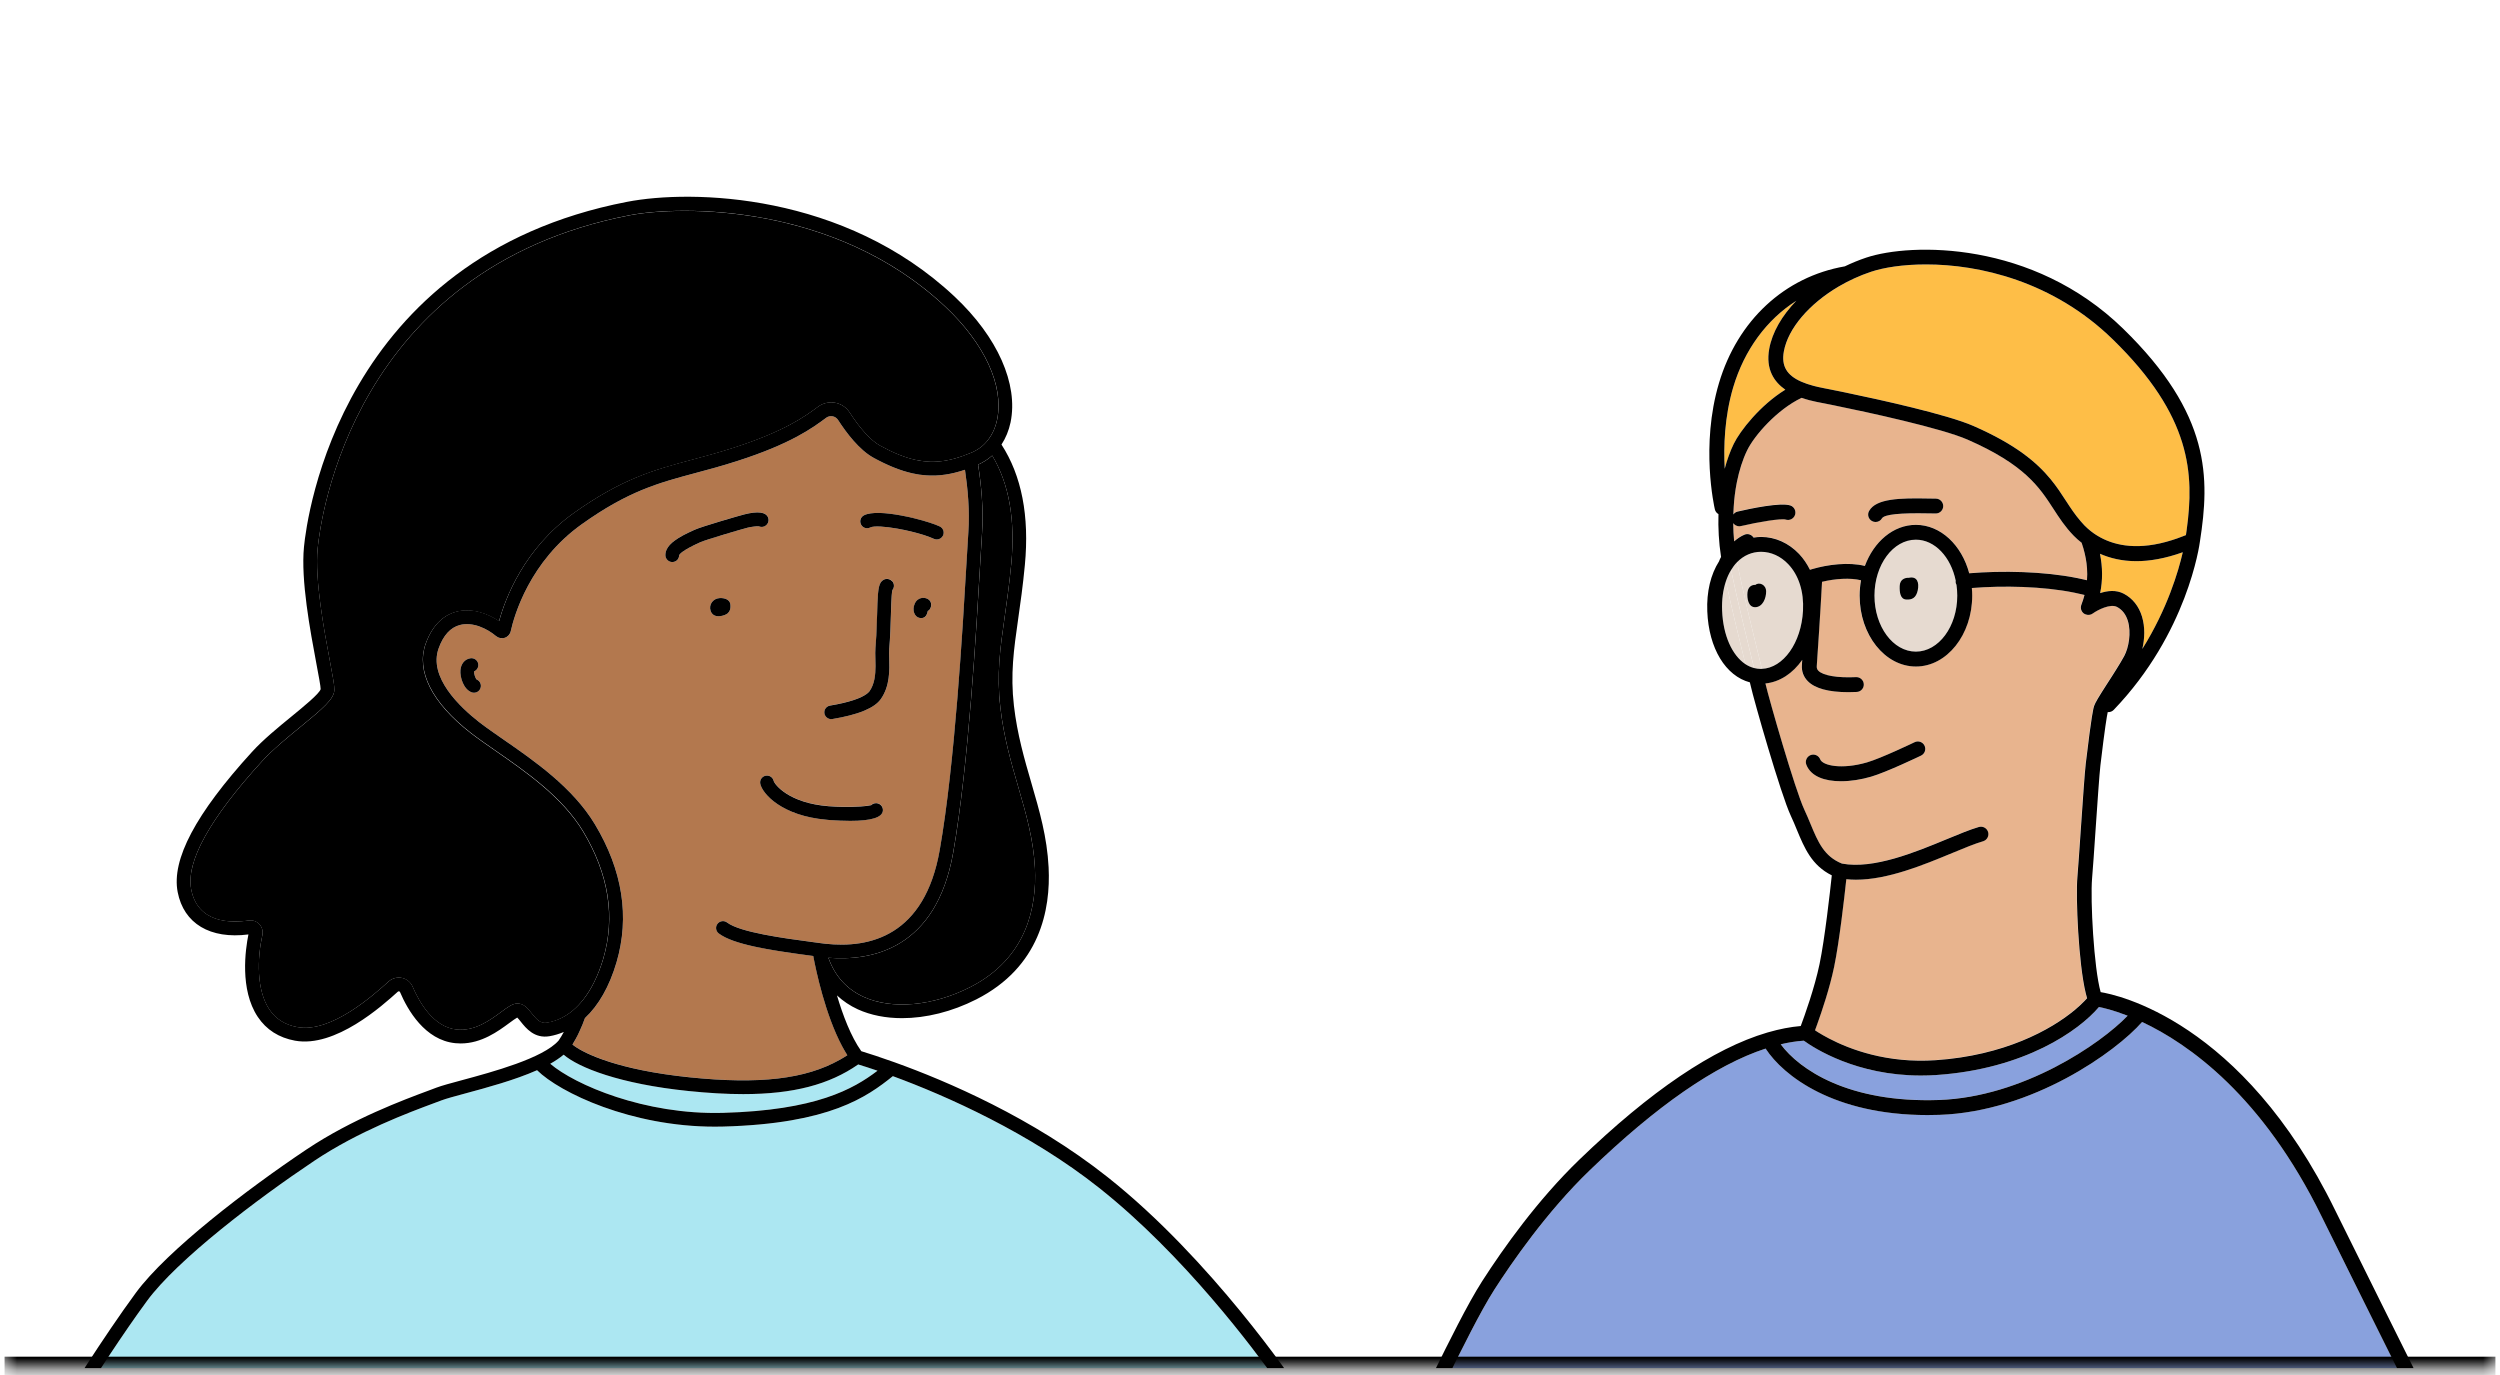 <svg width="220" height="121" viewBox="0 0 220 121" fill="none" xmlns="http://www.w3.org/2000/svg">
<g clip-path="url(#clip0_10579_3686)">
<mask id="path-1-inside-1_10579_3686" fill="white">
<path d="M0.4 0.193H219.599V120.388H0.4V0.193Z"/>
</mask>
<g clip-path="url(#clip1_10579_3686)">
<path d="M84.92 41.341C83.733 41.741 82.633 41.908 81.521 41.833C81.32 41.818 81.12 41.8 80.917 41.77C80.72 41.741 80.519 41.705 80.316 41.66C79.243 41.424 78.125 40.968 76.875 40.284C75.625 39.601 74.486 38.1 73.751 36.957C73.64 36.784 73.47 36.671 73.27 36.635C73.069 36.599 72.869 36.644 72.705 36.766L72.633 36.82C71.5 37.656 69.605 39.052 64.857 40.577C63.53 41.004 62.364 41.314 61.237 41.618C57.915 42.508 55.294 43.212 51.201 46.13C46.618 49.398 45.255 54.16 44.947 55.545C44.887 55.816 44.693 56.034 44.427 56.123C44.158 56.216 43.868 56.159 43.652 55.974C42.896 55.336 41.608 54.697 40.465 55.002C39.64 55.222 39.016 55.912 38.603 57.054C37.694 59.579 40.451 62.208 42.176 63.551C42.779 64.019 43.527 64.538 44.322 65.087C47.036 66.967 50.418 69.31 52.361 72.55C54.791 76.603 55.428 80.685 54.256 84.683C53.631 86.811 52.681 88.473 51.476 89.595C51.339 89.986 51.18 90.374 51.004 90.756C50.899 90.98 50.791 91.2 50.675 91.415C50.582 91.585 50.486 91.752 50.382 91.916C50.43 91.955 50.489 92.003 50.558 92.051C51.476 92.707 54.367 94.151 60.699 94.802C66.815 95.432 70.881 94.966 73.924 93.247C74.146 93.122 74.361 92.994 74.57 92.856C74.549 92.824 74.531 92.791 74.51 92.758C74.373 92.54 74.241 92.31 74.116 92.072C72.636 89.302 71.817 85.426 71.572 84.125L71.177 84.072C67.736 83.612 64.543 83.12 63.258 82.141C62.992 81.938 62.941 81.559 63.144 81.293C63.347 81.028 63.724 80.977 63.993 81.18C65.129 82.045 69.019 82.565 71.341 82.875L71.377 82.881L71.984 82.962L72.175 82.988C72.175 82.988 72.175 82.988 72.178 82.988C72.316 83.009 72.457 83.024 72.597 83.042C76.567 83.487 81.377 82.338 82.702 74.8C84.032 67.233 84.725 55.249 85.06 49.487C85.129 48.299 85.183 47.383 85.222 46.828C85.353 44.957 85.15 42.91 84.92 41.341ZM42.286 60.552C42.2 60.799 41.966 60.958 41.715 60.958C41.649 60.958 41.581 60.946 41.515 60.925C40.809 60.68 40.46 59.612 40.519 58.955C40.57 58.397 40.908 58.003 41.398 57.926C41.724 57.875 42.038 58.102 42.089 58.43C42.131 58.711 41.975 58.976 41.721 59.081C41.706 59.283 41.829 59.677 41.951 59.797C42.241 59.922 42.391 60.25 42.286 60.552ZM63.76 54.127C63.255 54.312 62.702 54.294 62.528 53.748C62.355 53.205 62.74 52.671 63.321 52.632C63.814 52.599 64.211 52.79 64.265 53.151C64.319 53.51 64.268 53.942 63.76 54.127ZM65.802 46.434C65.353 46.548 62.101 47.5 61.649 47.709L61.512 47.771C60.047 48.44 59.802 48.765 59.763 48.872C59.763 49.207 59.494 49.46 59.159 49.46C58.824 49.46 58.555 49.174 58.555 48.84C58.555 47.87 59.823 47.21 61.007 46.67L61.138 46.611C61.742 46.33 65.159 45.345 65.509 45.259C66.699 44.963 67.401 45.053 67.593 45.533C67.718 45.844 67.566 46.196 67.255 46.318C67.093 46.384 66.923 46.375 66.776 46.306C66.585 46.303 66.116 46.357 65.802 46.434ZM74.821 72.234C74.546 72.234 74.25 72.228 73.936 72.213C73.742 72.204 73.542 72.195 73.332 72.18C73.18 72.171 73.025 72.159 72.863 72.147C72.818 72.144 72.776 72.139 72.731 72.133C68.824 71.792 67.123 69.877 66.911 68.99C66.833 68.665 67.037 68.34 67.359 68.262C67.682 68.185 68.011 68.388 68.086 68.71C68.163 69.005 69.383 70.665 72.953 70.939C72.959 70.939 72.962 70.939 72.968 70.939C73.171 70.954 73.374 70.966 73.575 70.975C73.781 70.984 73.984 70.99 74.181 70.993C75.329 71.011 76.328 70.936 76.666 70.844C76.785 70.724 76.956 70.656 77.141 70.671C77.476 70.697 77.724 70.99 77.697 71.321C77.646 71.933 76.681 72.234 74.821 72.234ZM78.403 54.079C78.376 55.022 78.343 56.091 78.253 57.111C78.235 57.314 78.244 57.586 78.253 57.905C78.283 58.943 78.325 60.37 77.518 61.513C77.243 61.901 76.77 62.238 76.095 62.524C75.888 62.611 75.667 62.694 75.422 62.772C75.213 62.837 74.989 62.903 74.752 62.963C74.304 63.076 73.805 63.181 73.252 63.273C73.219 63.279 73.186 63.282 73.15 63.282C72.86 63.282 72.603 63.073 72.555 62.778C72.501 62.45 72.723 62.136 73.051 62.083C73.924 61.936 74.579 61.775 75.075 61.614C75.353 61.525 75.581 61.435 75.766 61.349C76.199 61.148 76.406 60.967 76.498 60.85C76.507 60.838 76.519 60.826 76.525 60.814C76.968 60.188 77.048 59.37 77.051 58.606C77.051 58.376 77.045 58.15 77.04 57.938C77.031 57.598 77.022 57.275 77.045 57.001C77.078 56.646 77.099 56.285 77.12 55.921C77.156 55.276 77.177 54.632 77.192 54.038C77.204 53.677 77.213 53.36 77.222 53.08C77.273 51.737 77.359 51.227 77.766 51.012C77.787 51 77.808 50.988 77.832 50.979C78.023 50.898 78.226 50.934 78.391 51.039C78.489 51.101 78.576 51.185 78.627 51.301C78.717 51.516 78.675 51.755 78.534 51.922C78.483 52.131 78.454 52.647 78.433 53.211C78.421 53.507 78.412 53.802 78.403 54.079ZM81.649 53.763C81.563 54.229 81.347 54.455 80.926 54.378C80.504 54.303 80.226 53.712 80.51 53.104C80.794 52.495 81.479 52.513 81.787 52.814C82.098 53.116 81.915 53.674 81.649 53.763ZM82.98 47.133C82.875 47.35 82.66 47.476 82.433 47.476C82.346 47.476 82.256 47.458 82.172 47.416C81.7 47.192 80.953 46.96 80.152 46.769C79.96 46.724 79.766 46.679 79.572 46.637C79.371 46.596 79.171 46.557 78.971 46.521C77.885 46.33 76.902 46.252 76.576 46.419C76.28 46.572 75.915 46.455 75.763 46.157C75.611 45.861 75.727 45.498 76.026 45.345C76.663 45.02 77.975 45.115 79.288 45.36C79.488 45.396 79.688 45.438 79.885 45.48C80.083 45.521 80.274 45.566 80.466 45.614C81.431 45.853 82.277 46.133 82.69 46.327C82.995 46.47 83.123 46.831 82.98 47.133Z" fill="#B3784E"/>
<path d="M91.074 76.388C90.945 73.858 90.296 71.623 89.609 69.259C88.981 67.099 88.329 64.864 88.03 62.244C87.693 59.308 88.01 57.097 88.41 54.298C88.601 52.952 88.82 51.424 88.993 49.607C89.361 45.748 88.796 42.559 87.316 40.088C86.951 40.416 86.533 40.685 86.075 40.888C86.332 42.547 86.575 44.812 86.422 46.918C86.383 47.467 86.329 48.38 86.261 49.559C85.926 55.342 85.226 67.374 83.887 75.01C82.392 83.526 76.709 84.588 72.9 84.284C73.471 85.889 74.509 87.044 75.998 87.724C78.497 88.867 82.09 88.539 85.373 86.871C90.392 84.317 91.244 79.76 91.074 76.388Z" fill="black"/>
<path d="M73.489 35.445C74.015 35.54 74.481 35.853 74.768 36.304C75.701 37.751 76.655 38.787 77.453 39.225C78.628 39.867 79.659 40.285 80.64 40.49C80.843 40.532 81.043 40.565 81.241 40.589C81.444 40.613 81.647 40.631 81.85 40.637C82.78 40.664 83.704 40.493 84.714 40.133C84.903 40.064 85.094 39.992 85.291 39.912C85.3 39.909 85.306 39.906 85.315 39.903C85.324 39.9 85.33 39.897 85.339 39.894C85.522 39.828 85.695 39.745 85.859 39.652C86.14 39.497 86.397 39.306 86.625 39.082C86.771 38.939 86.903 38.781 87.022 38.611C87.148 38.438 87.258 38.255 87.357 38.059C87.528 37.715 87.662 37.337 87.746 36.925C88.356 33.965 86.652 30.25 83.184 26.991C73.471 17.857 59.833 18.09 55.399 18.949C31.034 23.673 28.197 45.742 27.952 48.243C27.683 51.009 28.523 55.494 29.028 58.177C29.303 59.639 29.435 60.358 29.423 60.71C29.399 61.513 28.433 62.336 26.433 63.972C25.286 64.909 23.988 65.971 23.064 66.985C18.451 72.043 16.353 75.839 16.822 78.271C17.393 81.219 20.236 81.252 21.881 81.007C22.23 80.954 22.58 81.079 22.822 81.335C23.061 81.592 23.16 81.95 23.085 82.293C22.634 84.331 22.556 87.112 23.689 88.816C24.26 89.676 25.073 90.189 26.176 90.392C29.148 90.935 32.948 87.5 34.197 86.372C34.446 86.149 34.765 86.029 35.091 86.029C35.187 86.029 35.282 86.038 35.378 86.062C35.794 86.155 36.144 86.444 36.311 86.835C36.873 88.154 38.123 90.395 40.185 90.604C41.788 90.768 43.127 89.774 44.108 89.052C44.712 88.607 45.109 88.312 45.537 88.312C46.099 88.312 46.445 88.748 46.78 89.168C47.247 89.753 47.572 90.102 48.153 90.001C49.049 89.846 49.797 89.446 50.425 88.915C50.756 88.634 51.055 88.315 51.321 87.975C51.686 87.506 51.994 87.002 52.251 86.495C52.634 85.734 52.906 84.973 53.085 84.358C54.158 80.697 53.563 76.937 51.312 73.183C49.504 70.166 46.242 67.907 43.623 66.09C42.816 65.529 42.054 65.001 41.423 64.512C38 61.847 36.592 59.054 37.456 56.652C38.147 54.736 39.297 54.065 40.144 53.841C41.492 53.483 42.891 53.981 43.913 54.67C44.457 52.686 46.105 48.282 50.49 45.154C54.762 42.108 57.614 41.344 60.918 40.458C62.03 40.159 63.181 39.852 64.481 39.434C69.04 37.972 70.837 36.647 71.91 35.856L71.982 35.803C72.415 35.477 72.966 35.349 73.489 35.445Z" fill="black"/>
<path d="M63.603 97.93C71.791 97.709 75.077 95.85 77.22 94.221C76.571 93.997 76 93.815 75.519 93.669C72.972 95.442 69.806 96.28 65.403 96.28C63.938 96.28 62.335 96.188 60.571 96.005C54.553 95.388 50.915 93.95 49.6 92.81C49.262 93.09 48.867 93.359 48.416 93.609C50.577 95.453 56.718 98.115 63.603 97.93Z" fill="#ACE7F2"/>
<path d="M52.909 122.413C60.478 122.309 67.447 122.213 69.313 122.195C73.244 122.154 105.833 121.673 112.368 121.578C110.413 118.818 104.188 110.441 96.712 104.524C90.604 99.687 83.268 96.426 78.571 94.701C76.293 96.527 73.029 98.882 63.638 99.138C63.393 99.144 63.151 99.147 62.906 99.147C55.555 99.147 49.274 96.166 47.262 94.179C45.289 95.05 42.84 95.713 40.978 96.214C40.054 96.465 39.259 96.679 38.849 96.835C38.658 96.906 38.428 96.993 38.162 97.091C36.018 97.885 31.561 99.538 27.662 102.146C22.535 105.575 15.603 110.859 12.945 114.467C10.805 117.373 8.314 121.25 7.205 123.007C11.686 122.941 28.236 122.709 30.012 122.709C31.199 122.712 42.733 122.554 52.909 122.413Z" fill="#ACE7F2"/>
<path d="M6.102 124.233C6.105 124.233 6.108 124.233 6.111 124.233C6.329 124.23 27.973 123.92 30.012 123.92C31.208 123.92 42.744 123.762 52.927 123.622C60.496 123.517 67.462 123.422 69.324 123.404C73.677 123.359 113.121 122.774 113.518 122.768C113.74 122.765 113.943 122.64 114.045 122.446C114.149 122.252 114.134 122.013 114.012 121.831C113.94 121.724 106.64 110.844 97.459 103.578C90.855 98.35 83.294 95.124 78.738 93.489C78.732 93.486 78.729 93.486 78.723 93.483C77.504 93.045 76.502 92.722 75.793 92.504C74.876 91.212 74.164 89.32 73.653 87.596C74.188 88.091 74.798 88.506 75.489 88.822C76.631 89.341 77.961 89.598 79.378 89.598C81.477 89.598 83.767 89.037 85.916 87.945C91.516 85.101 92.466 80.055 92.278 76.325C92.143 73.655 91.474 71.354 90.765 68.919C90.149 66.806 89.516 64.622 89.225 62.101C88.906 59.319 89.213 57.177 89.599 54.465C89.793 53.104 90.015 51.564 90.188 49.72C90.598 45.414 89.904 41.86 88.131 39.121C88.502 38.551 88.777 37.894 88.93 37.166C89.623 33.791 87.787 29.659 84.015 26.111C74.293 16.968 60.894 16.654 55.169 17.764C29.94 22.655 27.001 45.533 26.75 48.127C26.466 51.063 27.294 55.476 27.841 58.397C28.03 59.397 28.224 60.432 28.218 60.644C28.113 61.038 26.7 62.193 25.668 63.038C24.49 64.001 23.154 65.094 22.17 66.174C17.22 71.605 15.082 75.636 15.635 78.501C16.173 81.279 18.496 82.663 21.862 82.231C21.596 83.538 21.082 87.08 22.684 89.485C23.438 90.616 24.541 91.32 25.961 91.579C29.507 92.224 33.653 88.494 35.01 87.268C35.049 87.232 35.091 87.232 35.121 87.238C35.16 87.247 35.187 87.268 35.202 87.303C35.868 88.867 37.384 91.532 40.069 91.8C40.227 91.815 40.386 91.824 40.538 91.824C42.38 91.824 43.836 90.75 44.828 90.019C45.067 89.843 45.357 89.631 45.516 89.544C45.605 89.628 45.74 89.795 45.833 89.914C46.281 90.475 47.028 91.415 48.359 91.186C48.795 91.111 49.214 90.983 49.617 90.812C49.477 91.072 49.327 91.323 49.16 91.567C47.803 93.125 43.33 94.334 40.652 95.056C39.659 95.324 38.873 95.536 38.407 95.712C38.218 95.784 37.991 95.867 37.731 95.966C35.545 96.778 30.995 98.463 26.98 101.149C21.773 104.631 14.711 110.024 11.961 113.759C9.091 117.657 5.611 123.261 5.578 123.317C5.462 123.505 5.459 123.741 5.566 123.932C5.683 124.117 5.883 124.233 6.102 124.233ZM38.161 97.091C38.427 96.992 38.658 96.906 38.849 96.834C39.258 96.679 40.054 96.464 40.977 96.214C42.84 95.712 45.288 95.05 47.261 94.178C49.273 96.166 55.554 99.147 62.906 99.147C63.148 99.147 63.393 99.144 63.638 99.138C73.025 98.884 76.293 96.527 78.571 94.701C83.267 96.425 90.604 99.687 96.711 104.524C104.188 110.444 110.412 118.817 112.367 121.578C105.832 121.673 73.243 122.153 69.312 122.195C67.447 122.213 60.478 122.309 52.909 122.413C42.732 122.553 31.199 122.711 30.012 122.711C28.236 122.711 11.683 122.944 7.205 123.01C8.317 121.252 10.804 117.376 12.945 114.47C15.602 110.859 22.535 105.577 27.662 102.149C31.56 99.541 36.021 97.888 38.161 97.091ZM46.786 89.159C46.451 88.739 46.105 88.303 45.542 88.303C45.115 88.303 44.717 88.598 44.114 89.043C43.133 89.765 41.794 90.759 40.191 90.595C38.128 90.389 36.879 88.145 36.317 86.826C36.149 86.435 35.803 86.146 35.384 86.053C35.288 86.032 35.193 86.02 35.097 86.02C34.771 86.02 34.448 86.14 34.203 86.363C32.954 87.491 29.154 90.926 26.182 90.383C25.079 90.18 24.266 89.667 23.695 88.807C22.562 87.103 22.64 84.322 23.091 82.284C23.166 81.941 23.067 81.583 22.828 81.326C22.589 81.07 22.236 80.945 21.886 80.998C20.242 81.243 17.399 81.21 16.828 78.262C16.356 75.83 18.457 72.034 23.07 66.976C23.994 65.962 25.294 64.9 26.439 63.963C28.442 62.324 29.405 61.504 29.429 60.701C29.441 60.346 29.309 59.63 29.034 58.168C28.532 55.488 27.689 51 27.958 48.234C28.2 45.733 31.037 23.664 55.405 18.94C59.838 18.081 73.477 17.848 83.19 26.982C86.654 30.24 88.362 33.956 87.752 36.916C87.665 37.327 87.533 37.706 87.363 38.05C87.264 38.246 87.154 38.431 87.028 38.602C86.906 38.772 86.774 38.93 86.631 39.073C86.403 39.297 86.146 39.488 85.865 39.643C85.701 39.736 85.528 39.819 85.345 39.885C85.336 39.888 85.33 39.891 85.321 39.894C85.312 39.897 85.306 39.9 85.297 39.903C85.103 39.983 84.912 40.055 84.72 40.123C83.713 40.484 82.786 40.655 81.856 40.628C81.653 40.622 81.45 40.604 81.246 40.58C81.046 40.556 80.846 40.523 80.646 40.481C79.662 40.276 78.634 39.858 77.459 39.216C76.657 38.778 75.704 37.742 74.774 36.295C74.484 35.847 74.018 35.534 73.495 35.436C72.971 35.34 72.424 35.465 71.994 35.782L71.922 35.835C70.849 36.626 69.055 37.951 64.493 39.413C63.193 39.831 62.042 40.138 60.93 40.437C57.626 41.323 54.777 42.087 50.502 45.134C46.117 48.261 44.469 52.665 43.925 54.65C42.906 53.96 41.507 53.462 40.155 53.82C39.309 54.047 38.155 54.718 37.468 56.631C36.604 59.033 38.012 61.823 41.435 64.491C42.066 64.98 42.828 65.508 43.635 66.069C46.254 67.883 49.516 70.142 51.324 73.162C53.575 76.916 54.17 80.673 53.097 84.337C52.918 84.952 52.646 85.713 52.263 86.474C52.009 86.981 51.701 87.488 51.333 87.954C51.067 88.294 50.768 88.613 50.436 88.894C49.809 89.425 49.061 89.825 48.164 89.98C47.578 90.09 47.252 89.744 46.786 89.159ZM88.992 49.607C88.819 51.424 88.601 52.949 88.409 54.297C88.009 57.096 87.692 59.305 88.03 62.244C88.329 64.864 88.98 67.099 89.608 69.259C90.296 71.626 90.948 73.861 91.073 76.388C91.243 79.76 90.391 84.316 85.369 86.871C82.087 88.539 78.496 88.867 75.994 87.724C74.508 87.047 73.468 85.889 72.897 84.284C76.705 84.588 82.388 83.526 83.883 75.009C85.225 67.373 85.922 55.339 86.257 49.559C86.326 48.38 86.379 47.467 86.418 46.918C86.571 44.811 86.332 42.549 86.072 40.887C86.529 40.681 86.948 40.416 87.312 40.088C88.795 42.555 89.36 45.748 88.992 49.607ZM51.474 89.595C52.678 88.473 53.629 86.808 54.254 84.683C55.426 80.685 54.789 76.603 52.359 72.55C50.415 69.31 47.034 66.967 44.32 65.088C43.528 64.538 42.777 64.019 42.173 63.551C40.448 62.208 37.692 59.579 38.601 57.055C39.013 55.912 39.638 55.222 40.463 55.002C41.605 54.697 42.894 55.333 43.65 55.974C43.868 56.156 44.158 56.213 44.424 56.124C44.691 56.034 44.885 55.816 44.945 55.545C45.252 54.163 46.616 49.398 51.199 46.13C55.294 43.212 57.916 42.508 61.234 41.618C62.362 41.317 63.528 41.004 64.855 40.577C69.605 39.055 71.501 37.656 72.631 36.82L72.702 36.766C72.867 36.644 73.067 36.599 73.267 36.635C73.468 36.671 73.638 36.787 73.749 36.957C74.484 38.097 75.623 39.601 76.873 40.285C78.122 40.968 79.24 41.422 80.314 41.66C80.514 41.705 80.714 41.741 80.915 41.771C81.118 41.8 81.318 41.821 81.519 41.833C82.631 41.911 83.731 41.741 84.918 41.341C85.151 42.91 85.351 44.958 85.216 46.831C85.178 47.383 85.124 48.303 85.055 49.49C84.72 55.249 84.027 67.236 82.696 74.803C81.372 82.341 76.562 83.49 72.592 83.045C72.451 83.03 72.311 83.012 72.173 82.992C72.173 82.992 72.173 82.992 72.17 82.992L71.979 82.965L71.372 82.884L71.336 82.878C69.013 82.568 65.127 82.049 63.988 81.183C63.722 80.98 63.342 81.031 63.139 81.297C62.936 81.562 62.986 81.941 63.252 82.144C64.538 83.12 67.734 83.615 71.172 84.075L71.566 84.128C71.811 85.432 72.631 89.306 74.11 92.075C74.236 92.314 74.371 92.54 74.505 92.761C74.526 92.794 74.544 92.827 74.565 92.86C74.356 92.997 74.137 93.128 73.919 93.251C70.876 94.969 66.81 95.435 60.693 94.805C54.362 94.155 51.468 92.713 50.553 92.054C50.484 92.003 50.424 91.958 50.377 91.92C50.478 91.755 50.577 91.588 50.669 91.418C50.789 91.201 50.897 90.98 50.998 90.759C51.181 90.377 51.336 89.986 51.474 89.595ZM49.602 92.812C50.918 93.952 54.556 95.39 60.574 96.008C62.335 96.19 63.937 96.282 65.405 96.282C69.808 96.282 72.974 95.444 75.522 93.671C76.003 93.817 76.574 94.002 77.222 94.223C75.079 95.853 71.794 97.709 63.605 97.932C56.72 98.117 50.58 95.456 48.421 93.612C48.87 93.358 49.267 93.092 49.602 92.812Z" fill="black"/>
<path d="M59.157 49.46C59.491 49.46 59.761 49.207 59.761 48.872C59.799 48.765 60.044 48.44 61.509 47.771L61.647 47.709C62.101 47.5 65.351 46.545 65.799 46.434C66.11 46.357 66.58 46.303 66.774 46.312C66.92 46.381 67.094 46.39 67.252 46.324C67.563 46.199 67.713 45.85 67.59 45.539C67.396 45.059 66.696 44.966 65.506 45.265C65.157 45.351 61.74 46.336 61.136 46.617L61.004 46.676C59.817 47.216 58.553 47.876 58.553 48.846C58.553 49.174 58.822 49.46 59.157 49.46Z" fill="black"/>
<path d="M76.58 46.419C76.903 46.255 77.887 46.33 78.975 46.521C79.172 46.556 79.372 46.592 79.576 46.637C79.77 46.679 79.964 46.724 80.156 46.768C80.954 46.959 81.704 47.192 82.177 47.416C82.26 47.455 82.35 47.475 82.437 47.475C82.664 47.475 82.879 47.347 82.984 47.132C83.127 46.831 82.999 46.47 82.697 46.327C82.284 46.13 81.438 45.852 80.473 45.614C80.284 45.566 80.09 45.521 79.893 45.479C79.695 45.438 79.495 45.396 79.295 45.36C77.982 45.115 76.67 45.02 76.033 45.345C75.734 45.497 75.618 45.861 75.77 46.157C75.916 46.455 76.281 46.571 76.58 46.419Z" fill="black"/>
<path d="M73.148 63.285C73.181 63.285 73.213 63.282 73.249 63.276C73.802 63.183 74.302 63.079 74.75 62.965C74.986 62.906 75.21 62.84 75.42 62.774C75.665 62.697 75.886 62.613 76.092 62.526C76.765 62.24 77.24 61.906 77.515 61.515C78.323 60.372 78.281 58.949 78.251 57.907C78.242 57.588 78.233 57.313 78.251 57.114C78.341 56.093 78.373 55.025 78.4 54.082C78.409 53.804 78.418 53.506 78.427 53.219C78.448 52.656 78.478 52.139 78.529 51.93C78.669 51.763 78.711 51.525 78.622 51.31C78.574 51.193 78.484 51.11 78.385 51.047C78.224 50.943 78.018 50.907 77.826 50.987C77.802 50.996 77.781 51.008 77.761 51.02C77.354 51.235 77.27 51.745 77.216 53.088C77.204 53.369 77.196 53.685 77.187 54.046C77.169 54.64 77.148 55.281 77.115 55.929C77.094 56.29 77.073 56.654 77.04 57.009C77.016 57.281 77.025 57.603 77.034 57.946C77.04 58.158 77.046 58.385 77.046 58.614C77.043 59.378 76.962 60.196 76.52 60.823C76.511 60.835 76.502 60.846 76.493 60.858C76.397 60.975 76.194 61.154 75.761 61.357C75.575 61.443 75.348 61.533 75.07 61.622C74.574 61.783 73.919 61.945 73.046 62.091C72.717 62.145 72.493 62.458 72.55 62.786C72.601 63.073 72.858 63.285 73.148 63.285Z" fill="black"/>
<path d="M41.95 59.799C41.825 59.68 41.702 59.283 41.72 59.083C41.971 58.978 42.13 58.713 42.088 58.432C42.037 58.101 41.723 57.877 41.397 57.928C40.907 58.003 40.572 58.397 40.518 58.958C40.459 59.614 40.808 60.682 41.514 60.927C41.58 60.951 41.645 60.96 41.714 60.96C41.965 60.96 42.198 60.805 42.285 60.554C42.39 60.25 42.24 59.921 41.95 59.799Z" fill="black"/>
<path d="M67.358 68.266C67.032 68.343 66.832 68.668 66.909 68.994C67.119 69.88 68.82 71.796 72.73 72.136C72.775 72.139 72.817 72.148 72.862 72.151C73.023 72.163 73.178 72.175 73.331 72.184C73.54 72.195 73.74 72.207 73.935 72.216C74.249 72.228 74.545 72.237 74.82 72.237C76.682 72.237 77.648 71.936 77.695 71.333C77.722 71.002 77.474 70.71 77.139 70.683C76.954 70.668 76.787 70.736 76.664 70.856C76.329 70.948 75.328 71.023 74.18 71.005C73.98 71.002 73.776 70.996 73.573 70.987C73.373 70.978 73.169 70.966 72.966 70.951C72.96 70.951 72.957 70.951 72.951 70.951C69.382 70.677 68.159 69.015 68.084 68.722C68.01 68.391 67.681 68.191 67.358 68.266Z" fill="black"/>
<path d="M63.322 52.633C62.742 52.671 62.357 53.202 62.53 53.748C62.703 54.292 63.257 54.312 63.762 54.127C64.267 53.943 64.321 53.51 64.267 53.152C64.213 52.794 63.813 52.6 63.322 52.633Z" fill="black"/>
<path d="M80.506 53.103C80.222 53.712 80.5 54.303 80.922 54.377C81.343 54.452 81.558 54.225 81.645 53.763C81.908 53.676 82.091 53.115 81.783 52.814C81.478 52.512 80.79 52.494 80.506 53.103Z" fill="black"/>
</g>
<path d="M172.103 51.106C171.678 49.025 170.269 47.491 168.596 47.491C166.586 47.491 164.951 49.7 164.951 52.417C164.951 55.134 166.586 57.343 168.596 57.343C170.605 57.343 172.237 55.134 172.237 52.417C172.237 52.09 172.213 51.772 172.166 51.463C172.127 51.391 172.098 51.308 172.089 51.222C172.089 51.18 172.101 51.145 172.103 51.106ZM168.762 51.944C168.619 52.619 168.26 52.794 167.74 52.759C167.222 52.723 167.151 52.129 167.172 51.561C167.193 50.993 167.618 50.83 167.98 50.844C168.721 50.687 168.905 51.27 168.762 51.944Z" fill="#E6DAD0"/>
<path d="M151.876 51.16C151.626 51.912 151.508 52.783 151.546 53.74C151.632 55.931 152.435 57.673 153.597 58.44C153.597 58.434 153.594 58.428 153.594 58.422C153.104 56.443 152.376 53.482 151.876 51.16Z" fill="#E6DAD0"/>
<path d="M158.668 53.731C158.754 52.066 158.293 50.616 157.369 49.644C156.703 48.942 155.853 48.556 154.976 48.556C154.179 48.556 153.451 48.874 152.865 49.468C153.311 51.811 154.268 55.693 154.863 58.11C154.928 58.38 154.991 58.627 155.047 58.856C156.938 58.785 158.519 56.561 158.668 53.731ZM154.473 53.434C153.828 53.461 153.724 52.622 153.772 52.141C153.819 51.659 154.126 51.451 154.473 51.469C154.797 51.198 155.407 51.433 155.416 52.037C155.428 52.64 155.122 53.407 154.473 53.434Z" fill="#E6DAD0"/>
<path d="M151.877 51.16C152.376 53.482 153.105 56.443 153.592 58.422C153.592 58.428 153.595 58.434 153.595 58.44C153.833 58.598 154.089 58.714 154.353 58.782C153.824 56.621 152.861 52.747 152.335 50.161C152.153 50.461 151.999 50.797 151.877 51.16Z" fill="#E6DAD0"/>
<path d="M152.867 49.469C152.858 49.478 152.849 49.484 152.843 49.492C152.653 49.689 152.487 49.918 152.338 50.161C152.864 52.748 153.824 56.621 154.356 58.782C154.55 58.833 154.749 58.862 154.957 58.862C154.987 58.862 155.019 58.856 155.049 58.856C154.993 58.628 154.933 58.381 154.865 58.11C154.267 55.694 153.313 51.811 152.867 49.469Z" fill="#E6DAD0"/>
<path d="M192.086 48.595C190.534 49.154 189.176 49.38 188.001 49.38C186.723 49.38 185.668 49.109 184.797 48.728C185.041 49.926 185.044 51.065 184.815 52.192C185.46 51.978 186.224 51.889 186.899 52.245C187.666 52.65 188.215 53.339 188.492 54.243C188.783 55.191 188.733 56.232 188.525 57.109C190.739 53.562 191.705 50.259 192.086 48.595Z" fill="#FEBE47"/>
<path d="M152.575 39.055C153.128 37.917 154.893 35.651 157.111 34.29C156.112 33.597 155.372 32.498 155.693 30.708C155.955 29.248 156.814 27.777 158.08 26.463C155.479 28.122 153.511 30.767 152.524 34.085C151.754 36.671 151.671 39.278 151.778 41.243C151.986 40.458 152.254 39.721 152.575 39.055Z" fill="#FEBE47"/>
<path d="M158.526 33.591C158.835 33.724 159.186 33.846 159.59 33.953C159.872 34.028 160.178 34.099 160.514 34.161C160.526 34.164 160.678 34.194 160.939 34.245C161.136 34.283 161.394 34.337 161.706 34.399C161.769 34.411 161.834 34.426 161.9 34.438C162.042 34.468 162.197 34.5 162.357 34.533C165.393 35.16 171.341 36.465 173.672 37.488C177.402 39.123 179.251 40.699 180.458 42.17C180.999 42.83 181.412 43.466 181.811 44.078C182.212 44.7 182.605 45.291 183.095 45.859C183.202 45.984 183.309 46.109 183.428 46.231C183.511 46.314 183.6 46.403 183.698 46.489C183.868 46.641 184.058 46.798 184.272 46.947C184.275 46.95 184.278 46.95 184.281 46.953C184.459 47.078 184.656 47.197 184.867 47.31C186.207 48.029 188.235 48.448 191.127 47.536C191.43 47.441 191.746 47.328 192.07 47.203C192.168 47.164 192.263 47.131 192.364 47.09C192.385 46.941 192.408 46.79 192.429 46.641C193.11 41.7 192.857 36.623 185.928 29.866C180.669 24.738 174.18 23.27 169.489 23.27C167.462 23.27 165.767 23.543 164.655 23.915C164.147 24.084 163.654 24.28 163.175 24.5C162.943 24.607 162.714 24.717 162.491 24.833C162.256 24.955 162.027 25.083 161.805 25.214C159.233 26.73 157.348 28.891 156.983 30.939C156.757 32.188 157.218 33.02 158.526 33.591Z" fill="#FEBE47"/>
<path d="M159.275 50.134C159.341 50.113 159.412 50.092 159.484 50.072C160.827 49.676 162.682 49.435 164.109 49.798C164.897 47.667 166.609 46.18 168.598 46.18C170.78 46.18 172.635 47.97 173.292 50.443C176.152 50.202 179.847 50.268 182.813 50.868C183.03 50.913 183.244 50.96 183.452 51.008C183.521 51.023 183.589 51.041 183.655 51.056C183.681 50.702 183.684 50.348 183.658 49.985C183.619 49.423 183.512 48.85 183.34 48.252C183.292 48.089 183.241 47.925 183.185 47.759C182.92 47.548 182.683 47.337 182.486 47.138C181.734 46.365 181.214 45.562 180.709 44.783C179.469 42.869 178.185 40.889 173.143 38.68C170.851 37.675 164.377 36.266 161.371 35.66C161.08 35.6 160.821 35.55 160.601 35.505C160.476 35.481 160.363 35.458 160.265 35.44C160.143 35.416 159.995 35.386 159.831 35.354C159.466 35.276 159.017 35.166 158.544 35.003C156.386 36.026 154.379 38.321 153.749 39.623C153.351 40.443 153.054 41.394 152.846 42.42C152.771 42.782 152.712 43.154 152.664 43.535C152.62 43.873 152.59 44.215 152.566 44.563C152.551 44.795 152.536 45.024 152.53 45.259C152.62 45.14 152.744 45.045 152.899 45.006C154.014 44.747 156.695 44.177 157.551 44.468C157.893 44.584 158.074 44.956 157.959 45.297C157.843 45.639 157.471 45.821 157.129 45.705C156.737 45.592 154.778 45.91 153.196 46.278C153.146 46.29 153.098 46.296 153.048 46.296C152.837 46.296 152.643 46.189 152.521 46.023C152.527 46.552 152.554 47.087 152.602 47.625C152.89 47.375 153.205 47.161 153.526 47.031C153.824 46.912 154.148 47.033 154.311 47.295C154.528 47.259 154.748 47.236 154.974 47.236C156.214 47.236 157.4 47.768 158.315 48.731C158.705 49.147 159.02 49.62 159.275 50.134ZM164.478 44.965C165.087 43.867 167.198 43.82 169.698 43.87C169.947 43.877 170.167 43.879 170.346 43.879C170.708 43.879 171 44.174 171 44.533C171 44.893 170.706 45.187 170.346 45.187C170.162 45.187 169.93 45.181 169.671 45.178C167.216 45.128 165.851 45.271 165.619 45.601C165.5 45.815 165.277 45.937 165.048 45.937C164.941 45.937 164.831 45.91 164.73 45.853C164.415 45.678 164.302 45.28 164.478 44.965Z" fill="#E8B48E"/>
<path d="M187.24 54.629C187.064 54.058 186.743 53.648 186.286 53.404C185.7 53.095 184.588 53.663 184.142 53.987C183.952 54.124 183.711 54.142 183.503 54.052C183.453 54.032 183.402 54.008 183.357 53.975C183.129 53.797 183.042 53.49 183.146 53.22C183.259 52.932 183.349 52.643 183.426 52.352C183.349 52.331 183.268 52.313 183.188 52.295C182.98 52.245 182.766 52.197 182.549 52.153C179.761 51.582 176.259 51.517 173.512 51.74C173.53 51.962 173.542 52.188 173.542 52.414C173.542 55.854 171.321 58.648 168.589 58.648C165.857 58.648 163.637 55.851 163.637 52.414C163.637 51.948 163.681 51.496 163.758 51.059C162.816 50.824 161.487 50.916 160.328 51.193C160.185 53.844 159.906 58.036 159.864 58.606C159.852 58.779 159.894 58.904 160.004 59.017C160.426 59.451 161.669 59.662 163.318 59.582C163.672 59.564 163.984 59.843 164.002 60.203C164.02 60.563 163.741 60.872 163.381 60.887C163.122 60.898 162.876 60.904 162.638 60.904C160.899 60.904 159.701 60.577 159.065 59.926C158.693 59.546 158.518 59.055 158.556 58.508C158.562 58.428 158.574 58.271 158.586 58.062C157.757 59.243 156.624 60.007 155.346 60.14C155.696 61.639 157.956 69.501 158.764 71.232C158.966 71.666 159.145 72.094 159.317 72.507C159.977 74.094 160.503 75.352 162.076 75.988C164.843 76.517 168.568 74.977 171.294 73.848C172.397 73.39 173.348 72.997 174.13 72.769C174.475 72.67 174.841 72.867 174.942 73.214C175.043 73.562 174.844 73.925 174.496 74.026C173.782 74.234 172.861 74.615 171.794 75.058C169.216 76.125 166.11 77.409 163.307 77.409C163.021 77.409 162.742 77.394 162.465 77.364C162.296 78.949 161.847 82.9 161.389 85.093C161.003 86.948 160.313 88.99 159.891 90.165C159.823 90.352 159.76 90.522 159.71 90.658C159.781 90.706 159.861 90.759 159.95 90.816C160.203 90.973 160.536 91.169 160.931 91.375C162.751 92.326 166.027 93.58 170.322 93.286C176.345 92.876 180.462 90.632 182.594 88.842C182.912 88.577 183.185 88.322 183.411 88.084C183.491 88.001 183.575 87.914 183.646 87.834C183.607 87.706 183.569 87.561 183.533 87.409C182.891 84.778 182.641 78.937 182.793 77.18C182.861 76.38 182.974 74.731 183.093 72.986C183.262 70.521 183.435 67.971 183.53 67.183C184.05 62.792 184.208 62.293 184.258 62.129C184.353 61.823 184.698 61.267 185.337 60.274C185.385 60.2 185.429 60.129 185.483 60.048C185.59 59.879 185.703 59.706 185.816 59.531C185.956 59.314 186.092 59.097 186.223 58.886C186.494 58.452 186.743 58.039 186.922 57.706C187.317 56.986 187.558 55.661 187.24 54.629ZM169.059 66.493C168.937 66.553 166.018 67.956 164.659 68.348C163.797 68.598 162.867 68.749 162.011 68.749C160.59 68.749 159.365 68.339 158.963 67.296C158.833 66.96 158.999 66.579 159.338 66.448C159.677 66.318 160.054 66.484 160.185 66.823C160.396 67.373 162.064 67.742 164.299 67.091C165.551 66.728 168.464 65.328 168.494 65.313C168.818 65.155 169.21 65.292 169.368 65.619C169.523 65.946 169.383 66.336 169.059 66.493Z" fill="#E8B48E"/>
<path d="M187.557 122.261C193.637 122.115 207.347 121.021 211.095 120.715C209.725 117.965 205.489 109.466 204.323 107.076C199.115 96.419 192.596 91.85 188.509 89.927C186.226 92.543 178.865 97.819 170.675 98.102C170.319 98.114 169.968 98.12 169.626 98.12C161.389 98.12 156.95 94.68 155.375 92.269C150.978 93.708 145.788 97.293 139.881 102.998C136.118 106.633 133.026 111.119 131.516 113.468C130.294 115.37 128.588 118.827 127.342 121.351C127.06 121.925 126.798 122.454 126.566 122.921C130.871 122.983 147.054 123.206 149.486 123.037C151.501 122.897 167.495 122.618 178.077 122.43C182.673 122.356 186.333 122.291 187.557 122.261Z" fill="#89A1DD"/>
<path d="M170.628 96.796C178.015 96.54 184.864 91.864 187.237 89.379C185.944 88.871 185.04 88.672 184.713 88.612C182.947 90.696 178.179 94.07 170.423 94.596C169.95 94.629 169.49 94.644 169.041 94.644C163.369 94.644 159.653 92.239 158.74 91.576C158.086 91.621 157.409 91.728 156.707 91.891C158.351 94.112 162.664 97.073 170.628 96.796Z" fill="#89A1DD"/>
<path d="M125.496 124.217C126.156 124.226 138.142 124.41 145.068 124.41C147.229 124.41 148.894 124.392 149.572 124.345C151.552 124.208 167.527 123.929 178.095 123.741C182.7 123.661 186.362 123.596 187.587 123.566C194.668 123.394 211.99 121.952 212.165 121.937C212.382 121.919 212.575 121.794 212.68 121.607C212.787 121.417 212.792 121.188 212.694 120.995C212.638 120.879 206.886 109.345 205.494 106.503C197.311 89.757 186.178 87.519 184.858 87.308C184.255 85.177 183.942 79.169 184.103 77.299C184.174 76.487 184.287 74.835 184.406 73.081C184.567 70.744 184.748 68.098 184.837 67.343C185.227 64.046 185.408 62.991 185.482 62.658C185.503 62.661 185.521 62.667 185.539 62.667C185.711 62.667 185.884 62.599 186.011 62.465C192.495 55.708 193.556 47.952 193.598 47.625C194.457 42.078 194.582 36.475 186.835 28.924C178.871 21.159 168.169 21.358 164.233 22.669C163.579 22.887 162.949 23.148 162.343 23.439C157.048 24.361 152.91 28.193 151.269 33.716C149.637 39.204 150.856 44.593 150.907 44.822C150.948 45.003 151.067 45.155 151.225 45.241C151.189 46.466 151.255 47.726 151.448 48.978C151.451 48.987 151.451 49.002 151.454 49.011C151.373 49.153 151.314 49.281 151.275 49.397C150.541 50.553 150.172 52.069 150.241 53.791C150.369 57.073 151.864 59.486 153.989 60.048C154.019 60.17 154.043 60.271 154.061 60.349C154.331 61.57 156.695 69.873 157.592 71.79C157.789 72.207 157.958 72.617 158.121 73.015C158.79 74.626 159.424 76.151 161.198 77.031C161.05 78.434 160.58 82.629 160.122 84.832C159.682 86.939 158.808 89.377 158.466 90.29C157.554 90.367 156.605 90.554 155.621 90.837C155.586 90.84 155.553 90.857 155.517 90.866C150.791 92.257 145.247 96 138.974 102.058C135.309 105.599 132.298 109.835 130.419 112.763C129.158 114.728 127.434 118.224 126.174 120.775C125.68 121.773 125.249 122.647 124.931 123.26C124.827 123.462 124.833 123.703 124.949 123.896C125.059 124.092 125.267 124.214 125.496 124.217ZM127.339 121.357C128.585 118.833 130.291 115.376 131.513 113.474C133.02 111.125 136.112 106.639 139.878 103.004C145.785 97.299 150.975 93.711 155.372 92.275C156.947 94.686 161.383 98.126 169.623 98.126C169.968 98.126 170.316 98.12 170.672 98.108C178.862 97.825 186.222 92.549 188.505 89.933C192.596 91.853 199.112 96.425 204.32 107.082C205.489 109.469 209.722 117.968 211.092 120.721C207.343 121.027 193.633 122.121 187.554 122.267C186.329 122.297 182.67 122.362 178.071 122.442C167.488 122.63 151.495 122.909 149.48 123.049C147.048 123.215 130.865 122.995 126.56 122.933C126.795 122.46 127.06 121.928 127.339 121.357ZM159.721 90.664C159.771 90.524 159.834 90.358 159.902 90.171C160.324 88.996 161.014 86.954 161.4 85.099C161.858 82.905 162.307 78.955 162.476 77.37C162.753 77.397 163.032 77.415 163.318 77.415C166.121 77.415 169.227 76.131 171.805 75.063C172.872 74.62 173.794 74.24 174.507 74.032C174.855 73.931 175.054 73.568 174.953 73.22C174.852 72.873 174.486 72.676 174.141 72.774C173.36 73.003 172.408 73.396 171.305 73.853C168.579 74.983 164.858 76.523 162.087 75.994C160.515 75.358 159.988 74.1 159.328 72.513C159.156 72.1 158.981 71.671 158.775 71.237C157.967 69.504 155.708 61.642 155.357 60.146C156.635 60.013 157.771 59.249 158.597 58.068C158.582 58.279 158.573 58.434 158.567 58.514C158.529 59.061 158.704 59.552 159.076 59.932C159.709 60.583 160.91 60.91 162.649 60.91C162.887 60.91 163.133 60.904 163.392 60.892C163.752 60.875 164.031 60.569 164.013 60.209C163.996 59.849 163.683 59.567 163.33 59.587C161.677 59.665 160.437 59.454 160.015 59.023C159.905 58.91 159.863 58.788 159.875 58.612C159.917 58.042 160.199 53.853 160.339 51.199C161.498 50.919 162.827 50.83 163.77 51.065C163.692 51.502 163.648 51.954 163.648 52.42C163.648 55.86 165.868 58.654 168.6 58.654C171.329 58.654 173.553 55.857 173.553 52.42C173.553 52.191 173.541 51.965 173.523 51.745C176.27 51.523 179.772 51.588 182.56 52.159C182.777 52.203 182.991 52.251 183.199 52.301C183.279 52.319 183.36 52.337 183.437 52.358C183.36 52.646 183.271 52.935 183.158 53.226C183.054 53.496 183.14 53.803 183.369 53.981C183.413 54.017 183.464 54.037 183.514 54.058C183.722 54.147 183.963 54.13 184.153 53.993C184.599 53.669 185.714 53.104 186.297 53.41C186.755 53.651 187.076 54.064 187.251 54.635C187.566 55.669 187.325 56.995 186.939 57.718C186.761 58.051 186.511 58.464 186.24 58.898C186.107 59.112 185.97 59.329 185.833 59.543C185.72 59.718 185.61 59.891 185.5 60.06C185.45 60.14 185.402 60.212 185.354 60.286C184.718 61.279 184.373 61.835 184.275 62.141C184.225 62.304 184.067 62.804 183.547 67.195C183.455 67.982 183.279 70.53 183.11 72.997C182.991 74.742 182.878 76.389 182.81 77.192C182.658 78.952 182.905 84.793 183.55 87.421C183.586 87.573 183.624 87.718 183.663 87.846C183.592 87.926 183.511 88.01 183.428 88.096C183.199 88.334 182.926 88.589 182.611 88.854C180.479 90.64 176.362 92.888 170.339 93.298C166.044 93.592 162.768 92.338 160.949 91.386C160.553 91.178 160.22 90.985 159.968 90.828C159.872 90.765 159.792 90.712 159.721 90.664ZM151.546 53.74C151.507 52.783 151.626 51.912 151.876 51.16C151.998 50.797 152.149 50.464 152.334 50.164C152.482 49.92 152.649 49.691 152.839 49.495C152.848 49.486 152.857 49.48 152.863 49.471C153.448 48.874 154.177 48.559 154.973 48.559C155.85 48.559 156.701 48.945 157.366 49.647C158.291 50.619 158.752 52.072 158.665 53.734C158.517 56.564 156.935 58.788 155.042 58.859C155.012 58.859 154.979 58.865 154.95 58.865C154.744 58.865 154.545 58.835 154.349 58.785C154.085 58.717 153.829 58.6 153.591 58.443C152.435 57.673 151.632 55.931 151.546 53.74ZM152.521 34.088C153.508 30.77 155.476 28.124 158.077 26.466C156.811 27.779 155.951 29.248 155.69 30.711C155.372 32.497 156.112 33.597 157.108 34.293C154.893 35.654 153.124 37.919 152.571 39.058C152.25 39.721 151.983 40.458 151.775 41.249C151.671 39.284 151.754 36.677 152.521 34.088ZM164.653 23.915C165.764 23.543 167.456 23.27 169.486 23.27C174.177 23.27 180.666 24.738 185.925 29.866C192.855 36.62 193.104 41.698 192.426 46.641C192.406 46.793 192.385 46.942 192.361 47.09C192.26 47.132 192.165 47.164 192.067 47.203C191.743 47.331 191.431 47.441 191.124 47.536C188.232 48.449 186.205 48.03 184.864 47.31C184.653 47.197 184.457 47.078 184.278 46.953C184.275 46.95 184.272 46.95 184.269 46.947C184.052 46.796 183.862 46.641 183.696 46.49C183.598 46.401 183.508 46.314 183.425 46.231C183.306 46.109 183.199 45.984 183.092 45.859C182.602 45.292 182.212 44.7 181.808 44.079C181.413 43.467 180.996 42.827 180.455 42.17C179.246 40.699 177.399 39.123 173.669 37.488C171.338 36.466 165.39 35.164 162.355 34.533C162.194 34.501 162.04 34.468 161.897 34.438C161.831 34.423 161.766 34.412 161.704 34.4C161.391 34.337 161.133 34.284 160.937 34.245C160.678 34.195 160.523 34.165 160.512 34.162C160.179 34.099 159.872 34.028 159.587 33.954C159.183 33.847 158.832 33.725 158.523 33.591C157.215 33.02 156.754 32.191 156.977 30.939C157.343 28.891 159.227 26.73 161.799 25.214C162.022 25.083 162.251 24.956 162.485 24.834C162.708 24.718 162.937 24.608 163.169 24.501C163.651 24.281 164.144 24.084 164.653 23.915ZM188.523 57.111C188.731 56.234 188.782 55.191 188.491 54.245C188.214 53.342 187.664 52.652 186.897 52.248C186.222 51.891 185.458 51.98 184.813 52.194C185.042 51.068 185.039 49.929 184.796 48.731C185.667 49.112 186.719 49.382 188 49.382C189.174 49.382 190.533 49.153 192.085 48.597C191.704 50.259 190.738 53.562 188.523 57.111ZM152.664 43.541C152.711 43.16 152.774 42.789 152.845 42.426C153.053 41.401 153.35 40.446 153.749 39.629C154.379 38.327 156.385 36.032 158.544 35.009C159.016 35.176 159.465 35.286 159.831 35.36C159.991 35.393 160.143 35.422 160.265 35.446C160.363 35.464 160.476 35.488 160.601 35.511C160.821 35.553 161.076 35.607 161.371 35.666C164.376 36.276 170.848 37.682 173.143 38.686C178.184 40.895 179.468 42.875 180.708 44.789C181.21 45.565 181.734 46.371 182.486 47.144C182.682 47.346 182.92 47.557 183.184 47.765C183.241 47.931 183.291 48.095 183.339 48.258C183.511 48.856 183.618 49.43 183.657 49.992C183.684 50.354 183.681 50.708 183.654 51.062C183.589 51.044 183.52 51.029 183.452 51.014C183.244 50.964 183.03 50.916 182.813 50.874C179.846 50.274 176.151 50.209 173.291 50.449C172.634 47.976 170.779 46.187 168.597 46.187C166.609 46.187 164.896 47.67 164.109 49.804C162.682 49.442 160.83 49.682 159.483 50.078C159.415 50.099 159.343 50.119 159.275 50.14C159.019 49.626 158.704 49.153 158.318 48.746C157.402 47.783 156.216 47.251 154.976 47.251C154.753 47.251 154.533 47.275 154.313 47.31C154.147 47.049 153.823 46.927 153.529 47.046C153.205 47.176 152.892 47.391 152.604 47.64C152.554 47.102 152.53 46.567 152.524 46.038C152.646 46.204 152.839 46.311 153.05 46.311C153.101 46.311 153.148 46.305 153.199 46.294C154.777 45.925 156.736 45.607 157.132 45.72C157.473 45.836 157.845 45.654 157.961 45.312C158.077 44.971 157.896 44.599 157.554 44.483C156.698 44.192 154.016 44.76 152.901 45.021C152.744 45.057 152.622 45.152 152.533 45.274C152.539 45.039 152.554 44.81 152.568 44.578C152.589 44.222 152.622 43.877 152.664 43.541ZM172.239 52.417C172.239 55.134 170.604 57.343 168.597 57.343C166.588 57.343 164.953 55.134 164.953 52.417C164.953 49.7 166.588 47.492 168.597 47.492C170.271 47.492 171.68 49.026 172.105 51.106C172.102 51.145 172.09 51.181 172.093 51.222C172.102 51.309 172.129 51.389 172.17 51.463C172.212 51.769 172.239 52.09 172.239 52.417ZM158.737 91.58C159.652 92.243 163.365 94.647 169.037 94.647C169.486 94.647 169.947 94.633 170.42 94.6C178.175 94.071 182.944 90.697 184.709 88.616C185.036 88.678 185.937 88.877 187.233 89.383C184.858 91.865 178.009 96.544 170.625 96.8C162.661 97.076 158.347 94.115 156.703 91.898C157.405 91.731 158.083 91.624 158.737 91.58Z" fill="black"/>
<path d="M164.734 45.853C164.835 45.91 164.945 45.936 165.052 45.936C165.281 45.936 165.504 45.815 165.623 45.6C165.854 45.267 167.219 45.128 169.674 45.178C169.933 45.184 170.162 45.187 170.349 45.187C170.712 45.187 171.003 44.893 171.003 44.533C171.003 44.173 170.709 43.879 170.349 43.879C170.171 43.879 169.951 43.873 169.701 43.87C167.201 43.82 165.09 43.867 164.481 44.964C164.303 45.279 164.416 45.678 164.734 45.853Z" fill="black"/>
<path d="M168.489 65.313C168.459 65.328 165.546 66.728 164.294 67.091C162.062 67.739 160.394 67.373 160.18 66.823C160.049 66.487 159.672 66.318 159.333 66.448C158.997 66.579 158.827 66.957 158.958 67.296C159.363 68.339 160.587 68.749 162.005 68.749C162.864 68.749 163.792 68.601 164.654 68.348C166.013 67.953 168.929 66.553 169.054 66.493C169.378 66.336 169.517 65.946 169.36 65.619C169.205 65.295 168.816 65.155 168.489 65.313Z" fill="black"/>
<path d="M167.982 50.844C167.619 50.83 167.194 50.993 167.173 51.561C167.152 52.129 167.224 52.723 167.741 52.759C168.258 52.794 168.621 52.616 168.763 51.944C168.903 51.269 168.719 50.687 167.982 50.844Z" fill="black"/>
<path d="M155.42 52.037C155.411 51.433 154.798 51.198 154.477 51.469C154.129 51.451 153.823 51.662 153.776 52.141C153.728 52.622 153.832 53.461 154.477 53.434C155.122 53.407 155.428 52.64 155.42 52.037Z" fill="black"/>
</g>
<path d="M219.599 120.388V119.388H0.4V120.388V121.388H219.599V120.388Z" fill="black" mask="url(#path-1-inside-1_10579_3686)"/>
<defs>
<clipPath id="clip0_10579_3686">
<path d="M0.4 0.193H219.599V120.388H0.4V0.193Z" fill="white"/>
</clipPath>
<clipPath id="clip1_10579_3686">
<rect width="127.775" height="120.195" fill="white" transform="translate(0.4 0.193)"/>
</clipPath>
</defs>
</svg>
